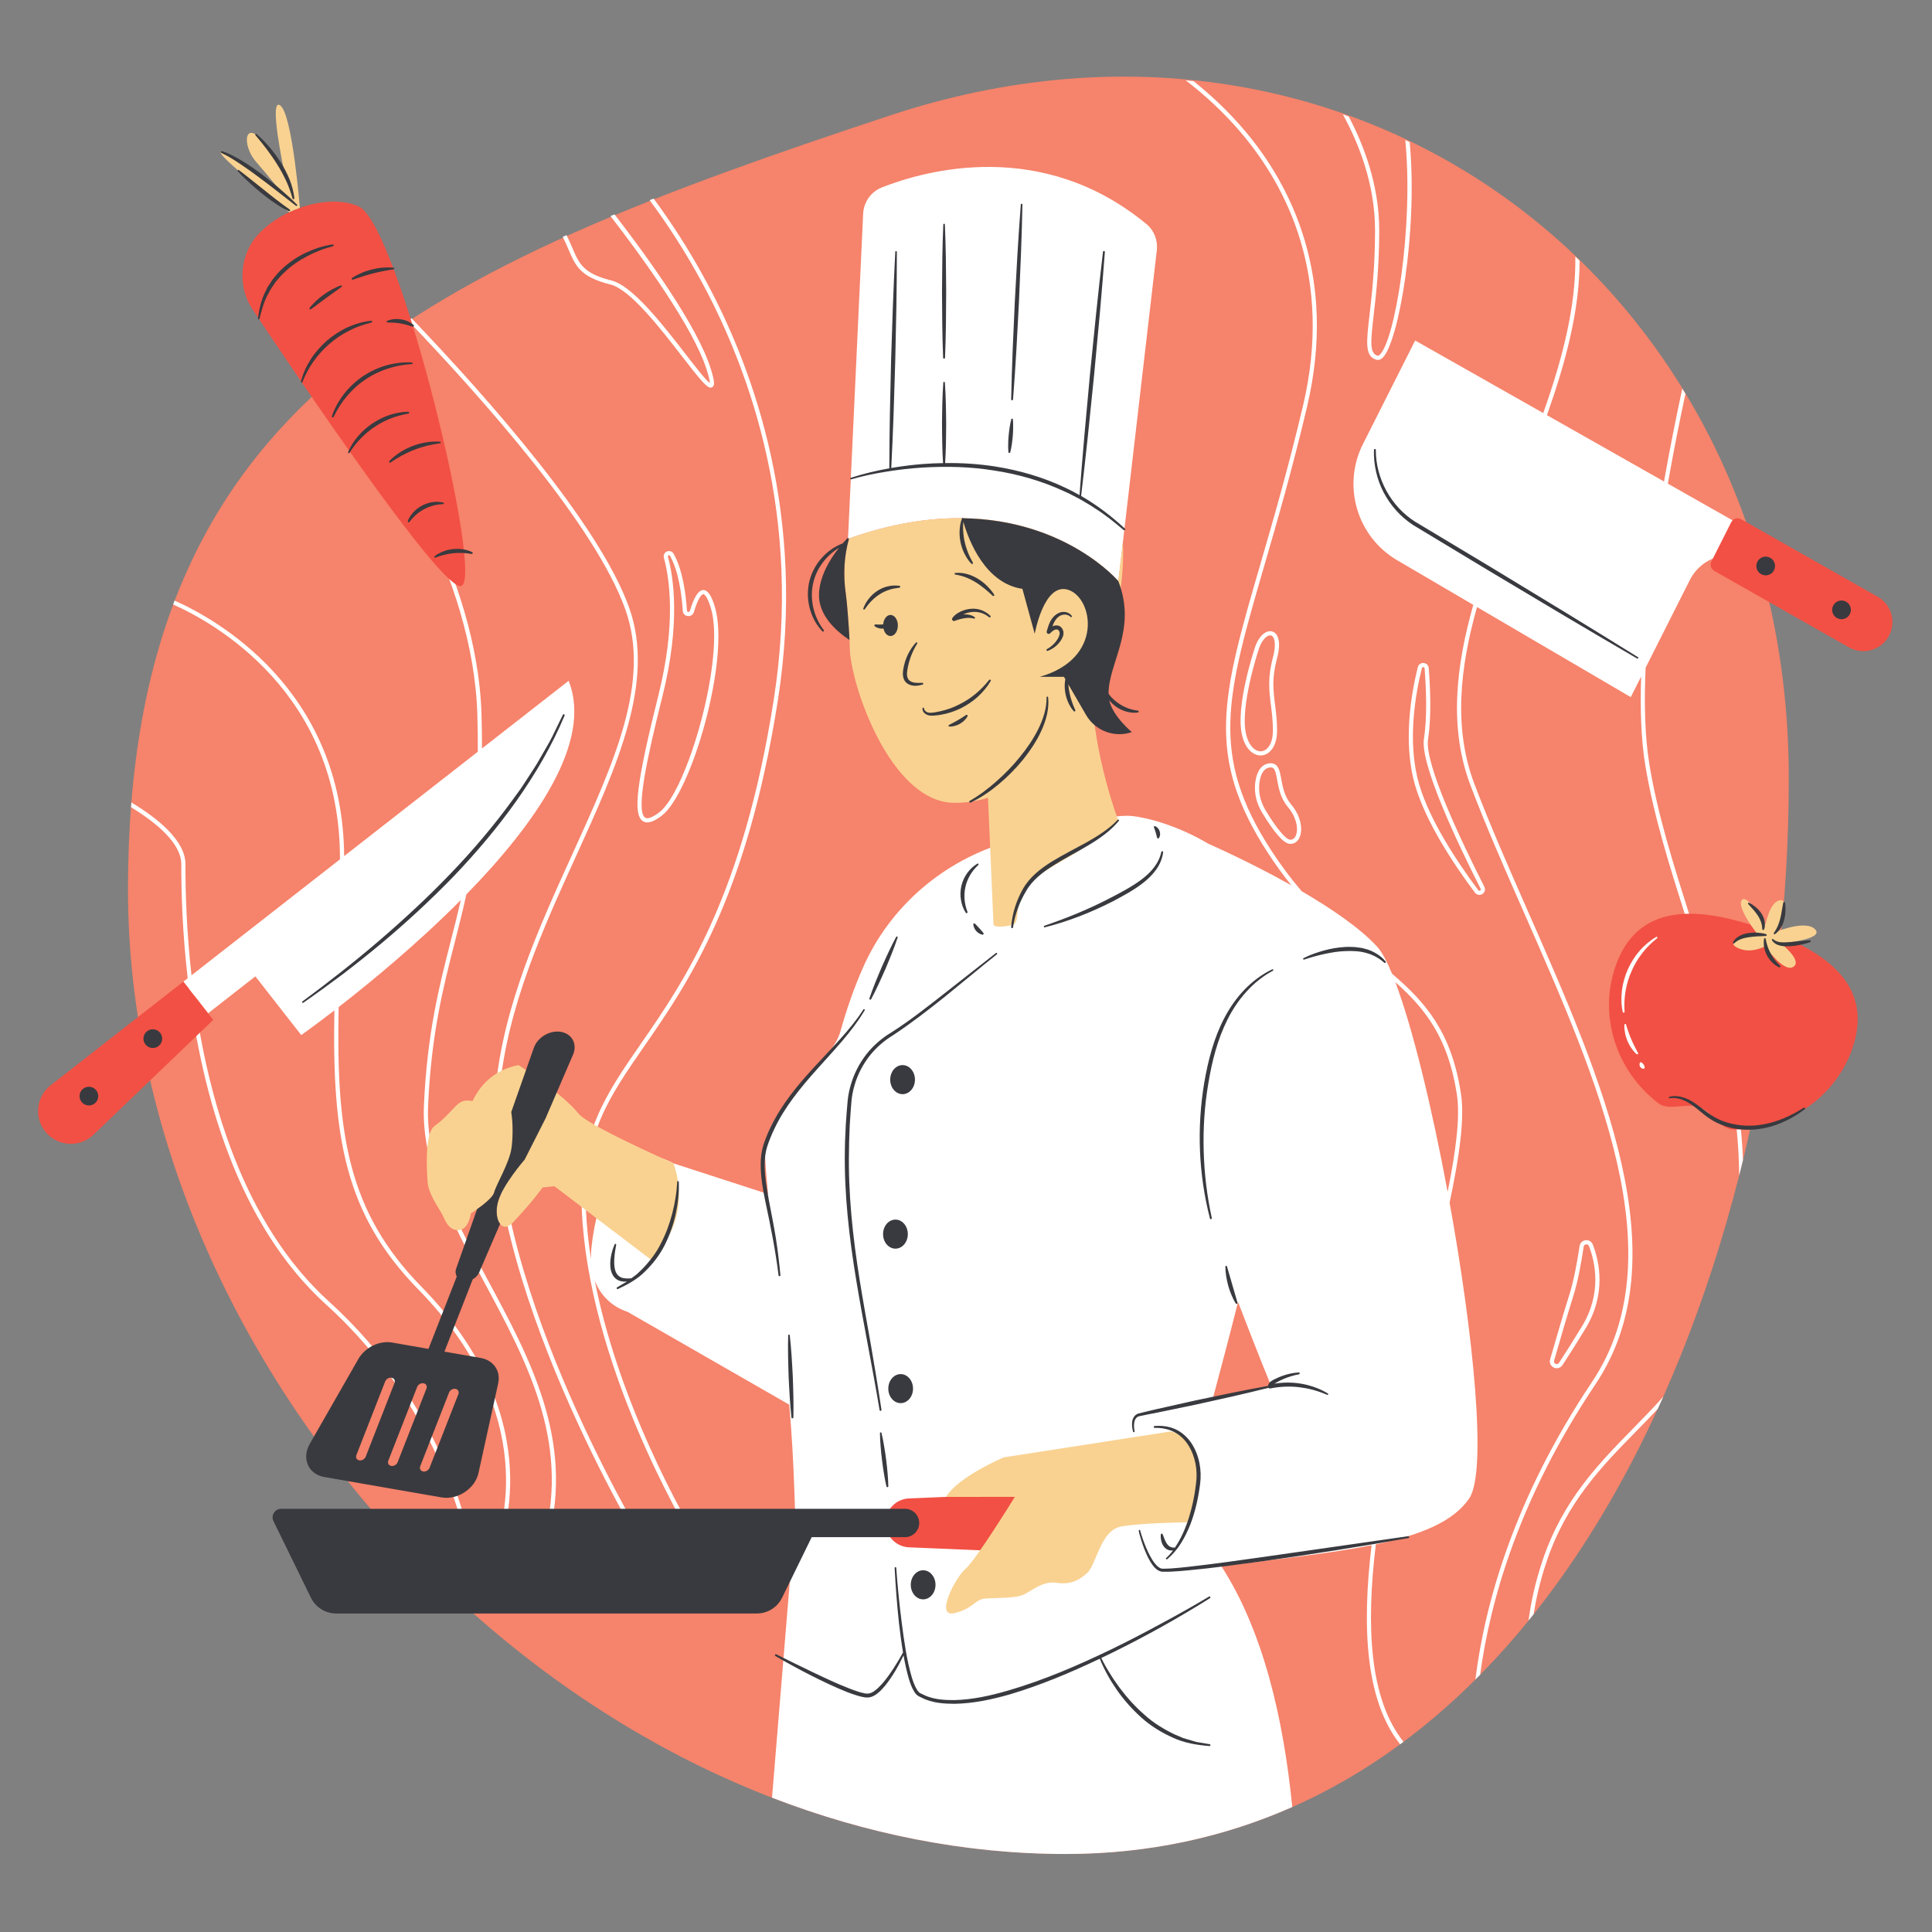 <svg xmlns="http://www.w3.org/2000/svg" xmlns:xlink="http://www.w3.org/1999/xlink" width="500" viewBox="0 0 375 375" height="500" preserveAspectRatio="xMidYMid meet"><rect x="0" y="0" width="375" height="375" fill="#808080" stroke="none"/><defs><clipPath id="597fc23ddd"><path d="M 24.363 14.875 L 347.648 14.875 L 347.648 359.859 L 24.363 359.859 Z M 24.363 14.875 " clip-rule="nonzero"></path></clipPath><clipPath id="a6b69c98aa"><path d="M 25.172 15 L 345 15 L 345 359.859 L 25.172 359.859 Z M 25.172 15 " clip-rule="nonzero"></path></clipPath><clipPath id="6d0689d92a"><path d="M 7.395 39.125 L 367.32 39.125 L 367.32 301.836 L 7.395 301.836 Z M 7.395 39.125 " clip-rule="nonzero"></path></clipPath></defs><g clip-path="url(#597fc23ddd)"><path fill="#f6836b" d="M 347.203 151.043 C 347.203 246.18 301.957 359.859 206.836 359.859 C 111.719 359.859 24.84 267.762 24.84 172.625 C 24.84 77.488 82.492 52.289 172.797 22.395 C 263.637 -7.676 347.203 55.906 347.203 151.043 " fill-opacity="1" fill-rule="nonzero"></path></g><g clip-path="url(#a6b69c98aa)"><path fill="#ffffff" d="M 344.77 105.801 L 342.566 110.156 L 340.289 108.867 C 335.879 106.367 330.277 108.062 327.992 112.59 L 319.414 129.598 C 319.105 136.594 319.27 143.102 320.164 148.48 C 321.777 158.219 324.828 167.848 328.059 178.035 C 332.793 192.973 337.656 208.309 338.312 225.168 C 338.066 226.172 337.824 227.176 337.57 228.18 C 337.414 210.238 332.281 194.039 327.289 178.277 C 324.051 168.062 320.988 158.41 319.363 148.613 C 318.539 143.641 318.332 137.711 318.543 131.324 L 316.531 135.309 L 286.688 117.828 C 283.352 129.691 282.082 141.375 286.199 152.223 C 289.203 160.133 292.777 168.258 296.562 176.859 C 311.109 209.906 326.156 244.078 309.664 268.707 C 294.938 290.711 289.254 310.523 287.297 325.07 C 286.996 325.379 286.68 325.68 286.371 325.984 C 288.215 311.242 293.852 290.883 308.992 268.262 C 325.234 243.996 310.285 210.031 295.824 177.184 C 292.031 168.574 288.453 160.438 285.445 152.508 C 281.223 141.391 282.547 129.477 285.969 117.402 L 271.211 108.758 C 263.379 104.172 260.461 94.285 264.551 86.184 L 274.684 66.09 L 299.543 80.172 C 303.16 69.949 305.91 59.711 305.773 49.797 C 306.055 50.066 306.324 50.336 306.602 50.605 C 306.582 60.418 303.832 70.508 300.262 80.582 L 322.984 93.457 C 324.18 86.703 325.438 80.496 326.531 75.441 C 326.73 75.77 326.945 76.098 327.145 76.43 C 326.078 81.387 324.871 87.383 323.73 93.875 L 327.055 95.762 Z M 319.723 206.207 C 319.789 206.316 319.863 206.434 319.918 206.605 C 319.945 206.684 320 206.832 320.027 207.043 C 320.066 207.348 319.996 207.621 319.828 207.844 C 319.656 208.062 319.414 208.207 319.137 208.246 L 318.98 208.254 C 318.711 208.254 318.453 208.18 318.199 208.02 C 318.008 207.91 317.828 207.734 317.668 207.492 C 317.551 207.281 317.434 207.027 317.422 206.707 C 317.398 206.418 317.461 206.137 317.605 205.879 C 317.789 205.566 318.125 205.371 318.484 205.371 C 318.66 205.371 318.832 205.418 318.984 205.504 L 319.062 205.555 C 319.211 205.652 319.312 205.742 319.406 205.832 C 319.508 205.918 319.59 206.023 319.645 206.098 Z M 314.617 200.613 C 314.5 199.969 314.453 199.387 314.488 198.84 C 314.52 198.336 314.945 197.934 315.453 197.934 C 315.906 197.961 316.242 198.219 316.367 198.594 L 316.535 199.109 C 316.633 199.418 316.727 199.727 316.84 200.027 L 316.879 200.145 C 317.031 200.559 317.184 200.965 317.355 201.363 C 317.531 201.797 317.73 202.203 317.93 202.613 L 317.965 202.691 C 318.098 202.957 318.238 203.223 318.387 203.492 L 318.66 204.012 C 318.781 204.242 318.809 204.512 318.73 204.766 C 318.648 205.02 318.477 205.23 318.238 205.352 C 318.102 205.426 317.941 205.465 317.777 205.465 C 317.543 205.465 317.312 205.379 317.129 205.227 C 316.711 204.855 316.328 204.414 315.953 203.859 C 315.652 203.418 315.375 202.91 315.129 202.312 C 314.875 201.688 314.715 201.141 314.617 200.613 Z M 319.406 185.484 C 318.578 186.562 317.922 187.668 317.449 188.773 C 316.93 189.906 316.559 191.137 316.324 192.457 C 316.105 193.691 316.043 194.984 316.141 196.312 C 316.18 196.855 315.77 197.332 315.223 197.371 L 315.148 197.371 C 314.684 197.371 314.277 197.043 314.18 196.59 C 313.879 195.18 313.824 193.672 314.02 192.109 C 314.195 190.695 314.602 189.25 315.227 187.809 C 315.902 186.352 316.707 185.082 317.633 184.027 C 318.668 182.84 319.82 181.875 321.07 181.16 L 321.258 181.051 L 321.551 181.031 C 321.895 181.031 322.215 181.219 322.387 181.516 C 322.621 181.93 322.52 182.461 322.141 182.754 C 321.102 183.57 320.18 184.488 319.406 185.484 Z M 164.598 104.586 L 167.539 41.469 C 167.645 39.195 169.082 37.199 171.203 36.363 C 179.707 33.031 202.258 26.754 222.535 43.5 C 224.023 44.73 224.758 46.656 224.539 48.57 L 217.074 112.809 C 217.074 112.809 199.613 92.09 164.598 104.586 Z M 244.559 151.324 C 244.855 149.965 245.434 149.184 246.27 149 C 246.414 148.969 246.539 148.953 246.656 148.953 C 246.832 148.953 246.977 148.988 247.09 149.066 C 247.527 149.355 247.699 150.285 247.895 151.367 C 248.184 152.957 248.547 154.941 249.969 156.625 C 251.797 158.793 252.082 161.207 251.426 162.379 C 251.242 162.695 250.91 163.055 250.34 162.973 C 249.477 162.836 247.723 160.707 245.648 157.285 C 244.516 155.414 244.129 153.297 244.559 151.324 Z M 250.215 163.77 C 250.316 163.785 250.418 163.793 250.516 163.793 C 251.176 163.793 251.754 163.434 252.129 162.773 C 252.938 161.332 252.672 158.574 250.586 156.102 C 249.301 154.586 248.965 152.719 248.691 151.223 C 248.449 149.906 248.262 148.871 247.539 148.391 C 247.156 148.141 246.684 148.078 246.094 148.211 C 244.922 148.473 244.141 149.461 243.77 151.148 C 243.293 153.328 243.715 155.656 244.957 157.703 C 247.285 161.543 249.055 163.586 250.215 163.77 Z M 247.082 127.59 C 246.016 131.586 246.34 134.156 246.684 136.875 C 246.875 138.367 247.07 139.91 247.07 141.816 C 247.07 144.414 245.961 145.699 244.855 145.82 C 243.75 145.938 242.395 144.918 241.836 142.375 C 240.688 137.156 244.16 126.527 244.195 126.422 C 244.199 126.414 244.199 126.41 244.199 126.402 C 244.809 124.223 245.895 123.32 246.547 123.32 C 246.602 123.32 246.656 123.328 246.707 123.344 C 247.406 123.535 247.766 125.055 247.082 127.59 Z M 246.918 122.562 C 245.773 122.246 244.203 123.387 243.426 126.176 C 243.242 126.734 239.855 137.145 241.047 142.547 C 241.676 145.406 243.285 146.637 244.691 146.637 C 244.773 146.637 244.859 146.629 244.945 146.621 C 246.406 146.465 247.879 144.914 247.879 141.816 C 247.879 139.855 247.68 138.293 247.488 136.777 C 247.141 134.02 246.836 131.637 247.867 127.797 C 248.781 124.379 247.98 122.852 246.918 122.562 Z M 287.391 172.504 C 287.492 172.699 287.359 172.809 287.293 172.852 C 287.23 172.891 287.07 172.961 286.934 172.785 C 282.832 167.297 277.516 159.273 275.449 152.211 C 273.062 144.043 274.758 134.602 275.984 129.695 C 276.031 129.496 276.199 129.492 276.262 129.496 C 276.316 129.496 276.496 129.527 276.512 129.742 C 276.82 133.629 277.047 139.148 276.387 143.367 C 275.613 148.316 282.949 163.746 287.391 172.504 Z M 277.316 129.68 C 277.277 129.141 276.871 128.734 276.328 128.688 C 275.797 128.652 275.328 128.977 275.195 129.5 C 273.953 134.484 272.234 144.086 274.676 152.438 C 276.773 159.617 282.148 167.727 286.289 173.27 C 286.52 173.574 286.832 173.703 287.137 173.703 C 287.344 173.703 287.551 173.645 287.719 173.535 C 288.207 173.234 288.371 172.645 288.117 172.137 C 283.715 163.465 276.445 148.219 277.184 143.492 C 277.859 139.195 277.629 133.609 277.316 129.68 Z M 266.898 44.707 C 266.898 35.609 263.613 27.59 260.648 22.203 C 261.031 22.336 261.406 22.48 261.785 22.617 C 264.676 28.078 267.707 35.898 267.707 44.707 C 267.707 51.887 267.082 57.258 266.629 61.18 C 266.012 66.465 265.828 68.633 267.406 69.047 C 267.535 69.082 267.695 68.965 267.809 68.863 C 270.766 66.09 274.422 44.09 272.762 27.172 C 273.047 27.309 273.332 27.445 273.621 27.582 C 275.242 44.863 271.457 66.543 268.363 69.449 C 268.02 69.773 267.703 69.867 267.457 69.867 C 267.359 69.867 267.277 69.852 267.199 69.832 C 264.883 69.215 265.199 66.496 265.828 61.086 C 266.277 57.184 266.898 51.84 266.898 44.707 Z M 110.344 48.414 C 110.027 47.668 109.672 46.855 109.23 45.973 C 109.473 45.863 109.719 45.754 109.965 45.641 C 110.41 46.527 110.766 47.352 111.086 48.098 C 112.41 51.203 113.207 53.074 118.691 54.445 C 122.809 55.473 128.754 63.152 133.094 68.762 C 134.938 71.145 137.008 73.82 137.785 74.34 C 137.777 74.051 137.676 73.363 137.172 71.773 C 134.574 63.543 124.625 49.879 118.496 41.938 C 118.758 41.832 119.023 41.723 119.285 41.613 C 125.453 49.594 135.293 63.137 137.945 71.527 C 138.805 74.258 138.707 74.914 138.223 75.164 C 138.133 75.211 138.039 75.242 137.938 75.242 C 137.168 75.242 135.969 73.797 132.453 69.258 C 128.188 63.742 122.34 56.191 118.496 55.227 C 112.625 53.758 111.715 51.633 110.344 48.414 Z M 301.652 264.09 C 302.816 260.055 304.395 254.637 305.316 251.766 C 306.281 248.773 306.98 244.789 307.391 241.977 C 307.438 241.68 307.66 241.551 307.855 241.527 C 308.051 241.504 308.297 241.582 308.406 241.855 C 309.598 244.898 311 250.965 307.047 257.469 C 305.359 260.234 303.863 262.613 302.602 264.527 C 302.414 264.805 302.137 264.809 301.938 264.719 C 301.738 264.625 301.559 264.41 301.652 264.09 Z M 302.172 265.578 C 302.605 265.578 303.016 265.363 303.277 264.973 C 304.543 263.047 306.043 260.664 307.738 257.887 C 311.871 251.09 310.402 244.742 309.16 241.562 C 308.938 240.992 308.379 240.652 307.766 240.723 C 307.156 240.793 306.684 241.25 306.594 241.859 C 306.184 244.641 305.496 248.574 304.547 251.516 C 303.621 254.398 302.039 259.824 300.875 263.863 C 300.688 264.516 300.988 265.168 301.598 265.449 C 301.789 265.539 301.98 265.578 302.172 265.578 Z M 316.98 277.273 C 318.945 275.266 320.93 273.238 322.848 271.086 C 322.484 271.887 322.121 272.684 321.754 273.484 C 320.363 274.969 318.957 276.406 317.559 277.836 C 310.906 284.625 304.031 291.641 300.18 303.145 C 298.969 306.75 298.176 310.129 297.691 313.297 C 297.355 313.715 297.02 314.129 296.688 314.543 C 297.152 310.945 298.016 307.059 299.41 302.891 C 303.324 291.211 310.266 284.125 316.98 277.273 Z M 81.219 250.309 C 105.285 274.898 97.082 297.59 96.047 300.129 L 91.504 300.129 C 90.926 296.957 85.844 272.531 63.867 252.637 C 47.141 237.5 40.332 213.129 37.648 193.172 L 40.387 196.68 L 49.57 189.512 L 58.473 200.91 C 58.473 200.91 60.98 199.141 64.906 196.113 C 64.449 220.633 66.902 235.68 81.219 250.309 Z M 83.094 214.59 C 83.707 200.707 86.039 191.594 88.297 182.777 C 89.055 179.809 89.82 176.805 90.523 173.602 C 103.797 160.023 115.125 144.016 110.371 132.145 L 93.551 145.277 C 93.562 143.164 93.531 140.949 93.461 138.617 C 92.617 111.516 75.293 85.211 65.484 72.418 C 65.277 72.59 65.07 72.762 64.863 72.938 C 74.613 85.656 91.82 111.77 92.652 138.641 C 92.734 141.199 92.758 143.613 92.742 145.91 L 66.801 166.168 C 66.547 133.586 41.633 120.004 33.883 116.574 C 33.789 116.824 33.699 117.078 33.605 117.332 C 41.297 120.746 66.055 134.285 65.988 166.797 L 37.172 189.301 C 36.203 180.648 35.98 173.055 35.996 167.762 C 36.008 163.195 30.703 158.887 25.5 155.754 C 25.473 156.059 25.453 156.371 25.434 156.68 C 30.348 159.68 35.199 163.68 35.188 167.758 C 35.172 173.176 35.406 180.988 36.43 189.883 L 35.59 190.535 L 36.676 191.922 C 39.25 212.262 46.043 237.594 63.324 253.238 C 86.531 274.242 90.727 300.332 90.766 300.594 C 90.797 300.793 90.965 300.938 91.164 300.938 L 96.312 300.938 C 96.473 300.938 96.617 300.848 96.684 300.703 C 96.793 300.461 107.621 276.129 81.797 249.746 C 67.57 235.211 65.223 220.16 65.73 195.477 C 71.859 190.715 80.969 183.23 89.449 174.695 C 88.828 177.422 88.168 180.008 87.512 182.578 C 85.246 191.434 82.906 200.586 82.285 214.555 C 81.77 226.168 87.688 237.164 93.953 248.805 C 102.105 263.945 110.531 279.602 105.684 298.258 L 106.469 298.461 C 111.391 279.5 102.887 263.699 94.668 248.426 C 88.453 236.879 82.586 225.98 83.094 214.59 Z M 129.641 108.043 C 129.598 107.887 129.703 107.816 129.766 107.789 C 129.797 107.781 129.828 107.77 129.867 107.77 C 129.926 107.77 129.992 107.793 130.043 107.879 C 131.707 110.812 132.312 115.309 132.527 118.566 C 132.562 119.105 132.961 119.523 133.5 119.582 C 134.043 119.645 134.531 119.32 134.684 118.801 C 135.668 115.504 136.379 115.336 136.512 115.336 C 136.625 115.336 137.23 115.473 138.008 118.125 C 140.805 127.617 133.453 153.559 127.941 157.691 C 126.637 158.672 125.691 159.02 125.215 158.703 C 123.309 157.438 125.703 146.641 128.578 135.16 C 132.105 121.059 130.758 112.117 129.641 108.043 Z M 124.77 159.379 C 125.035 159.555 125.328 159.629 125.633 159.629 C 126.57 159.629 127.633 158.934 128.43 158.336 C 134.23 153.984 141.715 127.859 138.785 117.895 C 138.109 115.598 137.387 114.527 136.512 114.527 C 135.59 114.535 134.734 115.809 133.91 118.57 C 133.844 118.789 133.648 118.785 133.59 118.781 C 133.516 118.77 133.352 118.73 133.336 118.512 C 133.117 115.172 132.488 110.547 130.742 107.48 C 130.48 107.02 129.953 106.84 129.457 107.043 C 128.969 107.246 128.723 107.746 128.859 108.258 C 129.957 112.258 131.277 121.043 127.793 134.965 C 123.555 151.902 122.789 158.062 124.77 159.379 Z M 270.836 190.633 C 276.68 195.82 281.098 201.457 282.781 212.438 C 283.441 216.777 282.602 223.352 280.984 231.336 C 277.961 215.078 274.207 199.543 270.836 190.633 Z M 235.363 271.613 C 236.957 265.711 238.645 259.297 240.305 252.711 C 243.918 262.176 246.809 269.223 246.809 269.223 Z M 281.367 233.441 C 283.262 224.5 284.312 217.109 283.578 212.316 C 281.738 200.32 276.742 194.586 270.188 188.992 C 269.176 186.543 268.203 184.734 267.309 183.758 C 263.949 180.086 258.309 176.281 252.648 172.98 C 250.703 170.703 248.754 168.145 246.824 165.184 C 234.695 146.586 238.059 135.02 245.434 109.672 C 247.945 101.031 250.793 91.238 253.688 79 C 259.684 53.652 250.484 35.906 241.711 25.48 C 238.371 21.516 234.84 18.281 231.656 15.75 C 231.152 15.699 230.652 15.641 230.145 15.594 C 233.547 18.203 237.449 21.664 241.109 26.023 C 249.754 36.305 258.816 53.809 252.902 78.816 C 250.008 91.035 247.164 100.816 244.656 109.445 C 237.215 135.035 233.816 146.719 246.148 165.625 C 247.641 167.914 249.148 169.969 250.652 171.84 C 242.332 167.164 234.543 163.77 234.535 163.766 C 228.629 160.254 222.719 158.684 219.656 158.379 C 215.523 157.969 204.469 160.832 195.688 163.383 C 183.156 167.023 172.734 175.914 167.48 187.867 C 165.863 191.539 164.387 195.66 163.113 200.223 C 161.305 206.707 148.434 214.859 148.465 223.406 C 148.473 224.895 148.711 227.867 149.086 231.766 L 130.719 225.805 C 120.457 220.223 115.852 231.914 114.793 242.234 C 114.715 242.992 114.691 243.699 114.703 244.371 C 114.199 241.113 113.859 237.832 113.719 234.57 C 113.125 220.289 118.148 213.035 125.105 202.992 C 133.488 190.883 144.973 174.301 150.988 135.902 C 156.559 100.348 146.469 72.031 137.027 54.543 C 133.648 48.277 130.109 42.926 126.875 38.551 C 126.617 38.652 126.355 38.75 126.094 38.852 C 129.348 43.238 132.922 48.633 136.332 54.957 C 145.707 72.332 155.723 100.461 150.191 135.773 C 144.203 173.992 132.777 190.488 124.438 202.531 C 117.664 212.32 112.309 220.051 112.914 234.602 C 114.152 264.328 132.293 295.383 135.168 300.129 L 125.52 300.129 C 123.398 296.602 93.641 246.352 96.973 211.516 C 98.52 195.383 105.285 180.512 111.828 166.133 C 119.738 148.75 127.207 132.328 122.152 118.047 C 116.383 101.754 94.652 77.215 79.875 61.77 C 79.648 61.918 79.422 62.07 79.195 62.223 C 93.926 77.605 115.652 102.113 121.387 118.32 C 126.336 132.293 119.273 147.82 111.094 165.797 C 104.523 180.238 97.73 195.172 96.172 211.441 C 92.703 247.645 124.625 300.219 124.949 300.746 C 125.023 300.867 125.152 300.938 125.293 300.938 L 135.891 300.938 C 136.035 300.938 136.172 300.855 136.246 300.73 C 136.312 300.602 136.312 300.441 136.23 300.316 C 136.051 300.031 120.715 275.527 115.426 248.492 C 117.234 253.445 121.77 254.605 121.77 254.605 L 153.195 272.645 C 153.453 275.711 153.664 278.59 153.809 281.145 C 154.098 286.328 154.258 290.867 154.34 294.344 L 149.848 348.926 C 168.039 355.949 187.262 359.859 206.836 359.859 C 222.922 359.859 237.574 356.598 250.828 350.738 C 249.113 333.395 245.113 316.434 237.074 304.016 C 248.125 302.574 258.113 301.547 266.223 299.926 C 264.309 315.926 265.047 330.094 271.762 338.562 C 271.98 338.402 272.199 338.242 272.418 338.082 C 265.801 329.762 265.117 315.688 267.051 299.754 C 275.664 297.953 282.055 295.414 285.168 290.852 C 288.699 285.684 285.996 258.988 281.367 233.441 " fill-opacity="1" fill-rule="nonzero"></path></g><g clip-path="url(#6d0689d92a)"><path fill="#f25044" d="M 364.461 115.832 L 337.941 100.773 C 337.254 100.383 336.387 100.648 336.031 101.352 L 332.18 108.988 C 331.852 109.641 332.094 110.438 332.727 110.801 L 358.883 125.656 C 361.691 127.246 365.258 126.168 366.715 123.285 C 368.066 120.598 367.078 117.32 364.461 115.832 Z M 9.84 210.648 C 7.07 212.809 6.578 216.805 8.742 219.574 C 11.059 222.547 15.438 222.859 18.156 220.25 L 41.387 197.961 L 35.59 190.535 Z M 69.656 40.086 C 64.523 37.73 55.695 39.863 50.422 45.168 C 46.516 49.098 45.977 55.469 48.977 59.984 C 58.043 73.613 85.555 114.441 89.477 113.754 C 94.18 112.926 77.418 43.641 69.656 40.086 Z M 321.684 181.918 C 321.645 181.844 321.547 181.82 321.473 181.859 C 320.258 182.562 319.172 183.492 318.242 184.555 C 317.312 185.625 316.562 186.844 315.969 188.129 C 315.406 189.43 314.996 190.801 314.82 192.211 C 314.648 193.613 314.676 195.047 314.969 196.418 C 314.988 196.508 315.07 196.57 315.16 196.562 C 315.262 196.559 315.34 196.469 315.332 196.367 C 315.234 195.008 315.293 193.645 315.527 192.312 C 315.762 190.984 316.145 189.684 316.707 188.457 C 317.234 187.215 317.941 186.059 318.77 184.988 C 319.598 183.922 320.566 182.961 321.645 182.117 C 321.703 182.07 321.723 181.984 321.684 181.918 Z M 319.23 207.18 L 319.227 207.148 C 319.211 207.016 319.176 206.93 319.145 206.844 C 319.117 206.758 319.074 206.691 319.031 206.621 C 318.98 206.559 318.938 206.492 318.863 206.434 C 318.797 206.367 318.727 206.301 318.609 206.223 L 318.59 206.211 C 318.59 206.211 318.586 206.207 318.582 206.203 C 318.484 206.152 318.363 206.188 318.305 206.281 C 318.23 206.414 318.223 206.547 318.23 206.68 C 318.234 206.816 318.289 206.938 318.348 207.051 C 318.418 207.16 318.504 207.266 318.621 207.332 C 318.734 207.402 318.859 207.453 319.012 207.445 C 319.016 207.445 319.023 207.445 319.027 207.441 C 319.16 207.426 319.246 207.309 319.23 207.18 Z M 317.941 204.387 C 317.707 203.93 317.461 203.492 317.238 203.043 C 317.02 202.594 316.805 202.148 316.613 201.688 C 316.414 201.234 316.246 200.766 316.074 200.297 C 315.906 199.828 315.766 199.344 315.605 198.855 C 315.582 198.793 315.527 198.75 315.461 198.742 C 315.375 198.738 315.301 198.805 315.297 198.891 C 315.262 199.422 315.316 199.953 315.414 200.473 C 315.508 200.996 315.672 201.508 315.867 202 C 316.078 202.492 316.32 202.969 316.625 203.402 C 316.922 203.844 317.254 204.258 317.656 204.609 C 317.711 204.66 317.793 204.672 317.863 204.637 C 317.957 204.586 317.992 204.477 317.941 204.387 Z M 359.539 203.52 C 356.137 213.32 346.586 219.457 336.387 219.223 C 333.875 219.168 332.348 215.762 329.844 214.895 C 327.277 214.004 323.93 215.699 321.891 214.145 C 313.828 207.992 310.184 197.32 313.562 187.574 C 317.797 175.359 329.184 175.773 341.879 180.176 C 354.574 184.582 363.77 191.305 359.539 203.52 Z M 209.984 295.59 C 209.984 298.938 207.195 301.613 203.852 301.477 L 176.438 300.336 C 173.895 300.227 171.887 298.137 171.887 295.59 C 171.887 293.043 173.895 290.949 176.438 290.844 L 203.852 289.703 C 207.195 289.566 209.984 292.242 209.984 295.59 " fill-opacity="1" fill-rule="nonzero"></path></g><path fill="#f9d291" d="M 352.355 180.422 C 350.59 178.473 344.926 180.793 344.926 180.793 C 344.926 180.793 347.621 174.57 345.578 174.73 C 343.535 174.883 342.699 179.398 342.699 179.398 C 342.699 179.398 339.078 173.27 338.059 174.73 C 337.035 176.184 341.215 181.441 341.215 181.441 C 341.215 181.441 334.438 182.371 337.035 183.859 C 339.637 185.344 342.605 183.672 342.605 183.672 C 342.605 183.672 346.227 188.871 348.082 187.664 C 349.941 186.449 345.672 183.117 345.672 183.117 C 345.672 183.117 354.121 182.371 352.355 180.422 Z M 54.402 20.469 C 52.039 18.734 55.211 33.535 55.211 33.535 C 55.211 33.535 52.117 27.664 49.688 26.129 C 47.254 24.598 47.402 28.754 49.68 31.379 C 51.961 34 54.508 37.172 54.508 37.172 C 54.508 37.172 45.203 29.816 43.031 29.512 C 40.852 29.211 56.113 41.199 56.113 41.199 C 56.113 41.199 56.113 41.203 56.117 41.203 C 56.797 40.875 57.496 40.594 58.199 40.348 C 58.199 40.348 56.762 22.207 54.402 20.469 Z M 112.277 216.129 C 109.336 212.398 100.66 206.734 100.66 206.734 C 96.148 207.586 93.352 210.336 91.727 213.691 C 90.949 213.699 89.938 213.168 88.418 214.734 C 86.113 217.113 86.207 217.145 84.285 218.609 C 82.371 220.07 82.84 227.598 83.02 229.605 C 83.199 231.609 84.891 234.109 85.613 235.316 C 86.332 236.527 86.848 238.781 88.941 238.77 C 91.031 238.754 91.387 235.527 91.387 235.527 C 91.387 235.527 95.59 232.863 95.918 231.441 C 95.938 231.352 95.969 231.25 96.004 231.141 C 96.512 231.129 97.043 231.109 97.586 231.082 C 97.188 231.828 96.859 232.562 96.672 233.238 C 95.746 236.547 97.336 239.586 99.496 237.34 C 100.809 235.973 103.477 233.051 105.316 230.488 C 106.703 230.352 107.617 230.246 107.617 230.246 L 126.824 244.867 C 127.574 243.551 128.379 242.211 129.211 240.914 C 133.922 233.559 130.727 225.824 130.719 225.805 C 122.258 222 113.621 217.832 112.277 216.129 Z M 227.242 277.844 L 194.832 282.871 C 194.832 282.871 186.016 286.578 183.633 290.547 L 196.98 290.543 C 196.98 290.543 189.5 302.688 187.426 304.488 C 185.348 306.289 181.434 313.98 185.219 313.109 C 189.012 312.238 189.145 310.391 191.391 310.258 C 193.641 310.125 197.211 310.258 198.801 309.465 C 200.387 308.668 202.504 306.832 205.02 307.219 C 207.531 307.609 209.352 306.898 211.098 305.23 C 212.84 303.559 213.613 297.039 217.582 296.305 C 221.551 295.57 230.426 295.48 230.426 295.48 C 230.426 295.48 237.293 280.223 227.242 277.844 Z M 185.082 155.824 C 172.797 155.609 164.984 132.738 164.93 125.539 C 164.918 123.637 164.457 117.227 164.176 115.312 C 163.609 111.48 163.859 107.84 164.793 104.52 C 199.676 92.164 217.074 112.809 217.074 112.809 L 217.957 105.242 C 218.352 113.707 216.172 124.41 211.863 133.793 C 212.328 146.984 217.051 159.227 217.051 159.227 C 210.297 165.848 203.23 167.906 199.844 171.453 C 196.445 175.012 198.305 179.117 196.496 179.531 C 193.207 180.293 192.836 179.523 192.836 179.523 L 191.77 154.832 C 189.648 155.512 187.414 155.867 185.082 155.824 " fill-opacity="1" fill-rule="nonzero"></path><path fill="#393a3f" d="M 358.254 116.75 C 357.359 116.297 356.262 116.656 355.812 117.555 C 355.359 118.453 355.719 119.543 356.617 119.996 C 357.516 120.449 358.605 120.086 359.059 119.191 C 359.512 118.293 359.152 117.203 358.254 116.75 Z M 341.898 111.484 C 342.797 111.938 343.891 111.578 344.344 110.68 C 344.793 109.781 344.434 108.688 343.539 108.238 C 342.641 107.785 341.547 108.145 341.098 109.043 C 340.641 109.938 341.004 111.031 341.898 111.484 Z M 303.562 118.703 L 289.145 109.945 L 274.68 101.266 C 270.023 98.328 267.027 92.902 267.047 87.32 C 267.047 87.223 266.965 87.141 266.863 87.137 C 266.766 87.137 266.68 87.219 266.68 87.32 C 266.598 90.16 267.234 93.035 268.562 95.574 C 269.895 98.113 271.859 100.324 274.273 101.898 L 288.723 110.617 L 303.215 119.266 C 308.051 122.145 312.906 124.984 317.762 127.816 C 317.836 127.863 317.926 127.836 317.973 127.766 C 318.02 127.695 317.996 127.602 317.926 127.555 C 313.148 124.586 308.363 121.629 303.562 118.703 Z M 17.605 210.969 C 16.621 210.777 15.664 211.418 15.473 212.402 C 15.277 213.391 15.918 214.344 16.906 214.539 C 17.891 214.734 18.848 214.094 19.039 213.105 C 19.234 212.121 18.59 211.164 17.605 210.969 Z M 30.012 199.816 C 29.027 199.625 28.07 200.266 27.879 201.25 C 27.684 202.234 28.328 203.191 29.312 203.387 C 30.297 203.582 31.254 202.941 31.445 201.953 C 31.641 200.965 30.996 200.008 30.012 199.816 Z M 73.602 182.578 C 68.797 186.703 63.805 190.617 58.703 194.379 C 58.637 194.426 58.617 194.52 58.668 194.59 C 58.715 194.66 58.812 194.676 58.883 194.629 C 61.484 192.816 64.051 190.945 66.598 189.043 C 69.117 187.109 71.605 185.137 74.043 183.098 C 78.918 179.023 83.59 174.699 88.02 170.133 C 92.414 165.535 96.543 160.668 100.219 155.477 C 103.895 150.285 107.125 144.754 109.59 138.887 C 109.629 138.797 109.59 138.691 109.5 138.648 C 109.41 138.605 109.301 138.641 109.258 138.734 L 109.254 138.738 L 107.176 143.004 C 106.469 144.422 105.617 145.762 104.852 147.141 C 104.105 148.539 103.18 149.824 102.34 151.16 C 101.902 151.816 101.484 152.492 101.035 153.141 L 99.641 155.059 C 95.93 160.18 91.832 165.016 87.441 169.578 C 83.062 174.145 78.406 178.453 73.602 182.578 Z M 53.309 39.398 C 54.188 39.984 55.082 40.551 56.055 40.984 C 56.133 41.02 56.23 40.992 56.281 40.922 C 56.34 40.836 56.316 40.723 56.23 40.664 C 55.379 40.078 54.551 39.457 53.73 38.82 C 52.906 38.188 52.086 37.547 51.281 36.887 L 48.84 34.941 C 48.023 34.289 47.207 33.641 46.371 33.012 C 46.312 32.969 46.227 32.969 46.172 33.016 C 46.109 33.078 46.105 33.176 46.16 33.238 C 46.867 34.02 47.625 34.746 48.398 35.457 C 49.164 36.172 49.973 36.84 50.777 37.516 C 51.605 38.164 52.434 38.812 53.309 39.398 Z M 49.582 26.242 C 50.359 27.152 51.117 28.094 51.836 29.055 C 52.547 30.02 53.246 30.992 53.863 32.016 C 54.508 33.023 55.059 34.082 55.566 35.16 C 56.066 36.242 56.453 37.363 56.777 38.52 L 56.781 38.523 C 56.809 38.609 56.891 38.668 56.98 38.656 C 57.082 38.645 57.152 38.551 57.141 38.453 C 56.996 37.23 56.676 36.027 56.227 34.879 C 55.758 33.734 55.188 32.637 54.547 31.59 C 53.875 30.562 53.164 29.559 52.371 28.629 C 51.574 27.695 50.734 26.809 49.793 26.016 C 49.734 25.969 49.648 25.969 49.594 26.016 C 49.531 26.074 49.52 26.172 49.578 26.238 Z M 50.383 34.508 C 51.578 35.379 52.75 36.297 53.926 37.207 L 57.449 39.949 C 57.512 39.996 57.598 39.992 57.652 39.938 C 57.715 39.875 57.715 39.777 57.652 39.719 C 56.598 38.652 55.488 37.656 54.355 36.676 C 53.227 35.699 52.051 34.777 50.867 33.859 C 49.664 32.973 48.438 32.105 47.156 31.32 C 45.871 30.547 44.547 29.797 43.094 29.344 C 43.004 29.316 42.906 29.359 42.867 29.441 C 42.828 29.539 42.871 29.645 42.965 29.684 C 44.297 30.297 45.543 31.098 46.766 31.922 C 47.992 32.75 49.203 33.602 50.383 34.508 Z M 84.359 107.965 C 84.309 108.008 84.285 108.078 84.312 108.145 C 84.34 108.227 84.43 108.266 84.512 108.234 C 85.086 108.02 85.652 107.824 86.23 107.684 C 86.812 107.547 87.391 107.434 87.984 107.383 C 88.57 107.32 89.16 107.309 89.754 107.328 C 90.348 107.352 90.941 107.43 91.543 107.52 C 91.621 107.535 91.703 107.496 91.738 107.418 C 91.789 107.328 91.746 107.219 91.656 107.172 C 91.082 106.887 90.457 106.715 89.824 106.617 C 89.188 106.512 88.539 106.512 87.898 106.578 C 87.258 106.652 86.621 106.793 86.027 107.035 C 85.426 107.266 84.855 107.566 84.359 107.965 Z M 83.969 97.461 C 83.273 97.555 82.594 97.785 81.965 98.109 C 81.344 98.438 80.762 98.855 80.281 99.371 C 79.801 99.887 79.398 100.477 79.156 101.129 C 79.129 101.207 79.152 101.293 79.219 101.344 C 79.301 101.406 79.418 101.387 79.477 101.305 C 79.871 100.777 80.297 100.301 80.777 99.891 C 81.262 99.477 81.777 99.113 82.34 98.82 C 82.898 98.523 83.492 98.297 84.102 98.129 C 84.719 97.965 85.359 97.879 86.016 97.855 C 86.082 97.852 86.141 97.809 86.16 97.738 C 86.184 97.656 86.133 97.57 86.051 97.551 C 85.379 97.375 84.664 97.363 83.969 97.461 Z M 77.668 87.785 C 76.906 88.277 76.191 88.836 75.574 89.492 C 75.512 89.551 75.504 89.648 75.555 89.723 C 75.609 89.805 75.723 89.824 75.809 89.77 C 76.535 89.277 77.27 88.812 78.031 88.402 C 78.797 87.996 79.574 87.625 80.379 87.32 C 81.184 87 82.008 86.746 82.848 86.527 C 83.688 86.316 84.543 86.164 85.418 86.039 C 85.484 86.031 85.543 85.969 85.547 85.898 C 85.555 85.812 85.492 85.738 85.406 85.73 C 84.512 85.66 83.605 85.719 82.711 85.863 C 81.816 86 80.941 86.246 80.09 86.562 C 79.246 86.891 78.426 87.293 77.668 87.785 Z M 75.609 80.547 C 74.438 80.934 73.324 81.504 72.285 82.18 C 71.27 82.887 70.32 83.695 69.516 84.637 C 68.715 85.578 68.035 86.625 67.559 87.754 C 67.531 87.824 67.555 87.906 67.621 87.945 C 67.691 87.992 67.789 87.969 67.836 87.895 C 68.473 86.887 69.199 85.941 70.023 85.098 C 70.848 84.254 71.742 83.484 72.734 82.852 C 73.703 82.184 74.758 81.652 75.852 81.219 C 76.953 80.785 78.098 80.48 79.277 80.281 C 79.359 80.266 79.43 80.188 79.426 80.098 C 79.426 79.996 79.344 79.918 79.246 79.918 C 78.012 79.93 76.789 80.16 75.609 80.547 Z M 80.102 70.516 C 80.105 70.434 80.039 70.359 79.953 70.355 C 78.301 70.258 76.625 70.465 75.016 70.914 C 73.406 71.363 71.875 72.086 70.469 73.004 C 69.09 73.953 67.836 75.098 66.809 76.418 C 65.781 77.734 64.953 79.211 64.414 80.777 C 64.387 80.867 64.426 80.965 64.512 81.004 C 64.602 81.047 64.711 81.008 64.754 80.918 C 65.453 79.457 66.324 78.09 67.363 76.867 C 68.398 75.648 69.586 74.551 70.922 73.676 C 72.234 72.762 73.695 72.074 75.215 71.566 C 76.738 71.059 78.336 70.762 79.953 70.664 C 80.035 70.66 80.098 70.598 80.102 70.516 Z M 75.129 62.289 C 75.078 62.312 75.039 62.367 75.039 62.43 C 75.039 62.516 75.109 62.59 75.195 62.59 C 75.629 62.598 76.051 62.602 76.461 62.629 C 76.875 62.668 77.285 62.703 77.688 62.777 C 78.094 62.84 78.492 62.938 78.895 63.039 C 79.293 63.145 79.688 63.277 80.102 63.406 C 80.168 63.43 80.25 63.41 80.297 63.355 C 80.367 63.281 80.363 63.16 80.285 63.09 C 79.949 62.781 79.551 62.551 79.133 62.363 C 78.719 62.176 78.27 62.055 77.816 61.98 C 77.367 61.914 76.902 61.895 76.445 61.945 C 75.996 61.996 75.547 62.098 75.129 62.289 Z M 60.32 69.727 C 59.461 71.07 58.793 72.531 58.406 74.07 C 58.387 74.141 58.426 74.223 58.5 74.25 C 58.578 74.281 58.668 74.242 58.699 74.16 C 59.266 72.723 59.996 71.355 60.887 70.109 C 61.781 68.867 62.801 67.715 63.973 66.73 C 65.121 65.719 66.406 64.875 67.77 64.18 C 69.133 63.484 70.586 62.969 72.094 62.617 C 72.184 62.598 72.246 62.512 72.234 62.422 C 72.227 62.32 72.133 62.246 72.035 62.258 C 70.457 62.422 68.91 62.879 67.457 63.535 C 66.008 64.199 64.66 65.09 63.445 66.121 C 62.254 67.184 61.18 68.383 60.32 69.727 Z M 62.848 57.18 C 62.34 57.547 61.844 57.941 61.383 58.375 C 60.926 58.809 60.488 59.262 60.102 59.762 C 60.055 59.824 60.051 59.914 60.102 59.984 C 60.16 60.066 60.273 60.086 60.359 60.027 C 60.867 59.668 61.352 59.289 61.844 58.922 L 63.32 57.832 L 66.312 55.676 C 66.367 55.637 66.391 55.562 66.371 55.496 C 66.34 55.414 66.25 55.375 66.168 55.406 C 65.57 55.605 65.004 55.879 64.445 56.18 C 63.887 56.473 63.359 56.816 62.848 57.18 Z M 68.504 54.289 C 69.156 54.066 69.797 53.836 70.445 53.633 C 71.098 53.434 71.742 53.238 72.398 53.074 C 73.055 52.902 73.715 52.766 74.383 52.625 C 75.051 52.492 75.723 52.391 76.406 52.273 C 76.473 52.262 76.527 52.211 76.535 52.137 C 76.543 52.051 76.484 51.977 76.398 51.965 C 75.699 51.883 74.992 51.895 74.289 51.949 C 73.586 52 72.891 52.129 72.203 52.293 C 71.52 52.465 70.844 52.68 70.199 52.961 C 69.551 53.242 68.922 53.562 68.34 53.961 C 68.273 54.008 68.242 54.094 68.27 54.172 C 68.301 54.27 68.406 54.32 68.504 54.289 Z M 55.348 52.73 C 56.621 51.52 58.094 50.523 59.66 49.707 C 60.445 49.301 61.254 48.93 62.082 48.617 C 62.902 48.281 63.766 48.027 64.613 47.805 L 64.629 47.801 C 64.719 47.777 64.773 47.691 64.762 47.598 C 64.75 47.5 64.656 47.43 64.559 47.445 C 62.738 47.703 61 48.289 59.344 49.062 C 57.688 49.852 56.152 50.895 54.801 52.145 C 54.109 52.758 53.535 53.484 52.953 54.195 C 52.688 54.57 52.445 54.965 52.191 55.352 C 51.918 55.723 51.727 56.145 51.539 56.562 C 50.68 58.203 50.305 60.027 50.059 61.816 C 50.051 61.895 50.098 61.969 50.176 61.988 C 50.258 62.008 50.34 61.957 50.363 61.875 L 50.367 61.863 C 50.801 60.133 51.254 58.406 52.148 56.875 C 52.523 56.078 53.07 55.383 53.555 54.652 C 54.125 53.988 54.684 53.305 55.348 52.73 Z M 350.074 215.016 C 348.098 216.293 345.961 217.309 343.719 217.914 C 341.477 218.523 339.117 218.691 336.852 218.262 C 335.715 218.07 334.602 217.734 333.566 217.242 C 332.516 216.762 331.59 216.082 330.648 215.363 C 329.711 214.652 328.758 213.891 327.641 213.367 C 326.539 212.859 325.266 212.574 324.051 212.875 C 323.973 212.891 323.922 212.969 323.934 213.051 C 323.949 213.133 324.031 213.188 324.113 213.172 C 325.25 212.973 326.402 213.312 327.402 213.852 C 328.418 214.387 329.312 215.145 330.227 215.898 C 331.129 216.664 332.133 217.398 333.238 217.922 C 334.336 218.461 335.508 218.84 336.707 219.059 C 339.109 219.48 341.598 219.301 343.914 218.605 C 346.234 217.914 348.379 216.754 350.289 215.316 C 350.363 215.262 350.383 215.152 350.328 215.07 C 350.273 214.984 350.16 214.961 350.074 215.016 Z M 342.715 182.219 C 342.699 182.16 342.648 182.105 342.586 182.094 C 342.5 182.078 342.418 182.133 342.402 182.219 C 342.305 182.762 342.324 183.324 342.426 183.875 C 342.52 184.422 342.715 184.953 342.973 185.453 C 343.238 185.945 343.562 186.406 343.965 186.797 C 344.363 187.191 344.812 187.527 345.316 187.75 C 345.387 187.781 345.473 187.766 345.531 187.711 C 345.598 187.637 345.598 187.52 345.523 187.449 C 345.152 187.082 344.805 186.719 344.5 186.32 C 344.199 185.922 343.918 185.512 343.688 185.07 C 343.445 184.637 343.258 184.176 343.086 183.703 C 342.926 183.23 342.812 182.734 342.715 182.219 Z M 344.297 181.277 C 344.344 181.348 344.441 181.367 344.512 181.32 C 344.984 181.004 345.363 180.559 345.664 180.074 C 345.969 179.594 346.172 179.055 346.32 178.512 C 346.457 177.965 346.543 177.41 346.559 176.859 C 346.582 176.309 346.566 175.762 346.496 175.223 C 346.484 175.148 346.43 175.082 346.355 175.066 C 346.254 175.043 346.152 175.105 346.129 175.207 C 346.008 175.738 345.941 176.266 345.848 176.785 C 345.754 177.305 345.668 177.816 345.539 178.309 C 345.418 178.809 345.25 179.289 345.059 179.758 C 344.855 180.223 344.605 180.664 344.297 181.098 C 344.262 181.148 344.258 181.223 344.297 181.277 Z M 351.277 182.512 C 350.641 182.531 350.016 182.609 349.398 182.672 C 348.773 182.727 348.164 182.805 347.551 182.848 C 346.941 182.891 346.32 182.934 345.746 182.898 C 345.172 182.855 344.613 182.688 344.18 182.297 L 344.172 182.297 C 344.125 182.25 344.051 182.242 343.992 182.277 C 343.918 182.32 343.895 182.414 343.934 182.488 C 344.293 183.102 344.984 183.445 345.645 183.574 C 346.32 183.715 346.965 183.68 347.609 183.652 C 348.25 183.602 348.887 183.516 349.508 183.375 C 350.133 183.238 350.746 183.082 351.344 182.867 C 351.418 182.84 351.473 182.77 351.469 182.688 C 351.465 182.586 351.375 182.508 351.277 182.512 Z M 340.324 176.578 C 340.641 176.949 340.945 177.312 341.195 177.711 C 341.453 178.098 341.652 178.52 341.809 178.953 C 341.961 179.391 342.039 179.848 342.055 180.328 L 342.055 180.336 C 342.059 180.406 342.105 180.477 342.176 180.5 C 342.273 180.535 342.383 180.488 342.418 180.391 C 342.602 179.879 342.605 179.309 342.5 178.77 C 342.398 178.227 342.168 177.723 341.871 177.27 C 341.566 176.82 341.207 176.422 340.801 176.086 C 340.398 175.754 339.973 175.461 339.512 175.227 C 339.457 175.195 339.383 175.203 339.332 175.246 C 339.27 175.305 339.262 175.406 339.32 175.469 Z M 336.609 183.098 L 336.617 183.09 C 337.391 182.352 338.406 182.062 339.469 181.91 C 339.996 181.824 340.535 181.785 341.086 181.746 C 341.629 181.711 342.184 181.699 342.734 181.676 L 342.742 181.672 C 342.816 181.672 342.887 181.621 342.914 181.543 C 342.941 181.445 342.887 181.34 342.789 181.312 C 342.227 181.145 341.66 181.07 341.086 181.031 C 340.508 180.992 339.922 181.023 339.344 181.109 C 338.766 181.211 338.18 181.359 337.648 181.66 C 337.121 181.949 336.625 182.363 336.363 182.918 C 336.336 182.973 336.344 183.043 336.391 183.094 C 336.449 183.152 336.547 183.156 336.609 183.098 Z M 119.168 247.832 C 119.473 248.211 119.902 248.508 120.363 248.633 C 120.824 248.766 121.273 248.785 121.711 248.742 L 121.133 249.074 L 119.797 249.859 L 119.777 249.871 C 119.699 249.918 119.668 250.02 119.703 250.105 C 119.75 250.195 119.855 250.238 119.949 250.191 C 121.852 249.316 123.754 248.273 125.25 246.742 C 126.766 245.258 128.086 243.543 129.035 241.641 C 129.98 239.742 130.703 237.734 131.152 235.668 C 131.59 233.602 131.84 231.5 131.758 229.383 C 131.754 229.305 131.691 229.242 131.609 229.234 C 131.523 229.234 131.457 229.297 131.449 229.383 L 131.449 229.391 C 131.391 230.422 131.289 231.457 131.113 232.477 C 130.961 233.5 130.746 234.512 130.488 235.512 C 129.969 237.504 129.27 239.453 128.316 241.27 C 127.426 243.121 126.156 244.758 124.746 246.23 L 123.645 247.297 L 122.562 248.113 C 121.867 248.18 121.172 248.188 120.598 247.957 C 119.934 247.703 119.527 247.105 119.359 246.371 C 119.18 245.641 119.203 244.832 119.254 244.031 C 119.316 243.23 119.449 242.414 119.602 241.613 L 119.605 241.605 C 119.617 241.539 119.582 241.465 119.512 241.438 C 119.438 241.402 119.344 241.438 119.309 241.516 C 118.957 242.293 118.727 243.105 118.574 243.945 C 118.434 244.785 118.375 245.668 118.578 246.559 C 118.684 246.996 118.867 247.445 119.168 247.832 Z M 173.945 181.848 C 173.426 182.805 172.953 183.781 172.484 184.766 C 172.016 185.742 171.586 186.742 171.133 187.73 C 170.715 188.73 170.285 189.727 169.883 190.738 C 169.484 191.75 169.09 192.762 168.75 193.797 C 168.723 193.879 168.758 193.977 168.836 194.016 C 168.926 194.066 169.039 194.031 169.086 193.945 C 169.605 192.984 170.074 192.004 170.535 191.023 C 171 190.039 171.43 189.039 171.875 188.047 C 172.285 187.043 172.719 186.047 173.109 185.035 C 173.504 184.023 173.895 183.004 174.23 181.969 C 174.258 181.902 174.223 181.82 174.156 181.785 C 174.082 181.742 173.992 181.77 173.945 181.848 Z M 253.137 186.254 L 253.141 186.25 C 254.445 185.812 255.781 185.445 257.121 185.156 C 258.457 184.871 259.812 184.641 261.168 184.609 C 262.52 184.551 263.887 184.598 265.176 184.965 C 266.469 185.316 267.66 185.949 268.676 186.855 L 268.684 186.863 C 268.754 186.922 268.855 186.926 268.922 186.863 C 269.004 186.801 269.012 186.684 268.945 186.609 C 268.02 185.512 266.75 184.723 265.379 184.277 C 265.031 184.18 264.684 184.09 264.332 184 L 263.27 183.859 C 262.914 183.797 262.555 183.82 262.199 183.797 C 261.844 183.777 261.484 183.773 261.133 183.805 C 259.715 183.883 258.312 184.117 256.957 184.496 C 255.602 184.871 254.273 185.336 253.016 185.973 C 252.949 186.004 252.914 186.086 252.938 186.156 C 252.969 186.238 253.055 186.285 253.137 186.254 Z M 183.062 69.441 C 183.066 69.535 183.145 69.609 183.238 69.617 C 183.34 69.621 183.426 69.543 183.43 69.441 C 183.523 67.285 183.57 65.129 183.605 62.973 L 183.652 56.508 L 183.59 50.039 C 183.547 47.887 183.5 45.73 183.402 43.574 C 183.398 43.496 183.332 43.43 183.254 43.43 C 183.168 43.422 183.094 43.488 183.094 43.574 C 182.996 45.73 182.945 47.887 182.906 50.039 L 182.844 56.508 L 182.891 62.973 C 182.926 65.129 182.965 67.285 183.062 69.441 Z M 195.867 87.914 C 195.965 87.941 196.066 87.883 196.094 87.781 C 196.234 87.258 196.32 86.73 196.402 86.199 C 196.484 85.672 196.535 85.141 196.582 84.605 C 196.617 84.074 196.656 83.539 196.652 83.004 C 196.66 82.465 196.656 81.93 196.602 81.387 C 196.594 81.324 196.551 81.273 196.488 81.254 C 196.402 81.23 196.316 81.277 196.293 81.363 C 196.148 81.887 196.059 82.414 195.973 82.945 C 195.887 83.477 195.832 84.008 195.777 84.539 C 195.734 85.07 195.691 85.605 195.688 86.141 C 195.68 86.676 195.68 87.211 195.73 87.754 C 195.738 87.828 195.789 87.895 195.867 87.914 Z M 196.434 77.699 C 196.535 77.711 196.625 77.633 196.629 77.531 C 196.871 74.387 197.086 71.234 197.27 68.082 L 197.777 58.629 L 198.176 49.168 C 198.297 46.016 198.387 42.855 198.453 39.703 C 198.453 39.621 198.391 39.551 198.309 39.543 C 198.223 39.539 198.148 39.602 198.141 39.688 C 197.902 42.836 197.68 45.984 197.496 49.133 L 196.973 58.586 L 196.555 68.047 C 196.43 71.203 196.332 74.359 196.266 77.516 C 196.266 77.613 196.336 77.695 196.434 77.699 Z M 165.242 93.031 L 165.25 93.031 C 167.488 92.375 169.793 91.906 172.102 91.539 C 174.406 91.164 176.734 90.898 179.062 90.754 C 183.727 90.477 188.422 90.582 193.027 91.34 C 197.637 92.039 202.156 93.344 206.391 95.285 C 207.469 95.734 208.48 96.312 209.523 96.836 C 210.52 97.438 211.555 97.98 212.512 98.652 C 214.5 99.887 216.312 101.367 218.094 102.879 L 218.098 102.883 C 218.172 102.945 218.285 102.938 218.352 102.871 C 218.422 102.793 218.418 102.676 218.34 102.609 C 215.762 100.199 212.922 98.035 209.844 96.266 C 210.305 92.398 210.742 88.531 211.152 84.656 L 212.367 72.754 L 213.477 60.836 C 213.832 56.863 214.156 52.887 214.453 48.91 C 214.465 48.812 214.391 48.723 214.297 48.715 C 214.195 48.699 214.105 48.773 214.09 48.871 C 213.621 52.836 213.18 56.801 212.766 60.766 L 211.562 72.672 L 210.473 84.59 C 210.133 88.422 209.828 92.262 209.535 96.102 C 208.609 95.574 207.664 95.082 206.691 94.633 C 202.418 92.605 197.82 91.277 193.152 90.543 C 189.941 90.043 186.691 89.84 183.449 89.879 C 183.527 88.668 183.574 87.453 183.605 86.242 C 183.637 84.91 183.637 83.578 183.652 82.246 C 183.629 80.918 183.629 79.586 183.59 78.258 C 183.547 76.922 183.5 75.594 183.402 74.262 C 183.395 74.188 183.336 74.125 183.262 74.121 C 183.172 74.113 183.098 74.176 183.094 74.262 C 182.996 75.594 182.945 76.922 182.906 78.258 C 182.863 79.586 182.863 80.918 182.844 82.246 C 182.859 83.578 182.855 84.91 182.891 86.242 C 182.922 87.453 182.965 88.668 183.047 89.887 C 181.699 89.906 180.355 89.973 179.016 90.074 C 177 90.238 174.988 90.492 172.992 90.836 C 173.168 87.418 173.316 84.008 173.438 80.59 L 173.766 70.027 L 173.988 59.461 C 174.047 55.941 174.074 52.418 174.082 48.895 C 174.082 48.812 174.02 48.746 173.938 48.738 C 173.852 48.734 173.777 48.801 173.773 48.887 C 173.594 52.406 173.434 55.926 173.305 59.445 L 172.957 70.004 L 172.723 80.57 C 172.66 84.012 172.625 87.457 172.613 90.898 C 170.09 91.352 167.594 91.949 165.152 92.738 C 165.07 92.762 165.027 92.848 165.051 92.926 C 165.074 93.008 165.16 93.055 165.242 93.031 Z M 234.793 338.547 L 234.773 338.543 L 233.02 338.246 L 232.148 338.098 L 231.301 337.84 C 230.734 337.672 230.164 337.523 229.605 337.336 L 227.984 336.645 C 225.871 335.629 223.84 334.395 222.098 332.797 C 220.316 331.254 218.734 329.484 217.316 327.59 C 216.609 326.637 215.941 325.656 215.328 324.641 C 214.75 323.73 214.23 322.781 213.762 321.812 C 214.504 321.457 215.246 321.098 215.988 320.738 C 222.453 317.551 228.75 314.039 234.855 310.211 C 234.941 310.16 234.965 310.043 234.914 309.961 C 234.863 309.875 234.75 309.848 234.664 309.902 C 231.582 311.746 228.445 313.504 225.273 315.199 C 222.117 316.914 218.93 318.574 215.695 320.141 C 209.23 323.258 202.613 326.117 195.738 328.117 C 192.312 329.121 188.789 329.902 185.246 329.988 C 183.484 329.996 181.688 329.895 180.051 329.289 C 179.637 329.156 179.262 328.934 178.863 328.762 C 178.766 328.715 178.664 328.672 178.574 328.625 L 178.367 328.461 C 178.242 328.316 178.102 328.18 178 327.992 C 177.551 327.281 177.254 326.438 176.988 325.598 C 175.984 322.184 175.5 318.598 175.035 315.047 C 174.574 311.484 174.223 307.902 173.961 304.32 C 173.953 304.238 173.879 304.172 173.797 304.176 C 173.711 304.18 173.648 304.25 173.648 304.34 C 173.836 307.934 174.109 311.527 174.496 315.109 C 174.723 316.992 174.961 318.875 175.277 320.746 C 174.73 321.746 174.145 322.73 173.523 323.688 C 172.824 324.773 172.086 325.836 171.246 326.789 C 170.816 327.258 170.379 327.719 169.895 328.086 C 169.414 328.48 168.887 328.734 168.348 328.727 L 167.93 328.699 L 167.473 328.594 C 167.176 328.539 166.871 328.449 166.57 328.348 C 165.961 328.168 165.363 327.922 164.762 327.695 C 162.359 326.766 160.016 325.645 157.672 324.531 C 155.332 323.41 153 322.266 150.676 321.105 C 150.59 321.062 150.484 321.094 150.438 321.176 C 150.387 321.266 150.414 321.379 150.5 321.43 C 152.75 322.742 155.031 323.992 157.355 325.172 C 159.68 326.352 162.035 327.473 164.469 328.449 C 165.086 328.672 165.695 328.91 166.34 329.094 C 166.652 329.195 166.977 329.285 167.312 329.352 L 167.812 329.453 C 167.992 329.473 168.184 329.477 168.367 329.484 C 169.121 329.48 169.836 329.094 170.34 328.664 C 170.891 328.246 171.332 327.738 171.766 327.23 C 173.242 325.41 174.371 323.391 175.375 321.312 C 175.641 322.812 175.965 324.301 176.383 325.777 C 176.652 326.652 176.941 327.523 177.449 328.348 C 177.562 328.559 177.742 328.746 177.91 328.938 L 178.234 329.191 C 178.34 329.254 178.441 329.297 178.551 329.352 C 178.973 329.539 179.379 329.781 179.82 329.926 C 181.57 330.586 183.438 330.699 185.254 330.707 C 188.91 330.648 192.488 329.879 195.961 328.891 C 202 327.098 207.797 324.648 213.465 321.957 C 214.328 324.086 215.457 326.094 216.762 327.984 C 218.141 329.969 219.766 331.785 221.566 333.406 C 223.375 335.027 225.48 336.312 227.695 337.297 C 229.91 338.328 232.352 338.707 234.746 338.91 C 234.84 338.914 234.926 338.852 234.941 338.758 C 234.957 338.66 234.891 338.562 234.793 338.547 Z M 220.969 274.363 C 220.246 274.562 219.816 275.324 219.754 275.961 C 219.672 276.625 219.754 277.262 219.93 277.883 C 219.949 277.961 220.027 278.012 220.109 277.992 C 220.191 277.977 220.246 277.895 220.227 277.809 L 220.227 277.801 C 220.102 277.223 220.066 276.598 220.176 276.035 C 220.281 275.469 220.609 274.992 221.133 274.883 C 222.289 274.629 223.547 274.398 224.75 274.16 L 232.035 272.648 L 239.293 271.035 C 241.605 270.508 243.91 269.953 246.211 269.375 C 246.301 269.469 246.43 269.523 246.566 269.496 C 248.398 269.121 250.293 269.039 252.156 269.254 C 253.086 269.375 254.012 269.531 254.922 269.789 C 255.828 270.043 256.723 270.355 257.594 270.738 C 257.664 270.77 257.746 270.746 257.789 270.68 C 257.832 270.605 257.809 270.512 257.734 270.469 C 256.906 269.965 256.016 269.551 255.094 269.23 C 254.172 268.918 253.223 268.66 252.25 268.527 C 250.637 268.289 248.984 268.305 247.367 268.57 C 247.484 268.5 247.609 268.434 247.734 268.359 C 248.18 268.098 248.645 267.863 249.125 267.66 C 250.086 267.258 251.09 266.945 252.125 266.75 C 252.215 266.734 252.281 266.652 252.273 266.559 C 252.266 266.457 252.18 266.383 252.078 266.387 C 250.996 266.465 249.914 266.684 248.891 267.062 C 248.375 267.246 247.871 267.465 247.383 267.715 C 247.145 267.836 246.906 267.949 246.637 268.148 C 246.387 268.324 246.168 268.672 246.121 269.004 C 243.785 269.426 241.461 269.867 239.145 270.34 L 231.867 271.859 L 224.609 273.488 C 223.395 273.781 222.223 274.031 220.969 274.363 Z M 273.309 298.18 L 244.922 302.246 C 240.188 302.926 235.453 303.574 230.715 304.113 C 229.527 304.258 228.344 304.355 227.16 304.445 C 226.863 304.469 226.574 304.461 226.285 304.473 L 225.844 304.48 L 225.629 304.484 L 225.449 304.461 C 224.984 304.344 224.551 303.949 224.199 303.508 C 223.473 302.613 222.953 301.531 222.484 300.449 C 222.254 299.906 222.043 299.352 221.844 298.789 L 221.562 297.945 C 221.48 297.68 221.383 297.328 221.332 297.141 L 221.312 297.051 C 221.297 296.98 221.227 296.934 221.152 296.945 C 221.07 296.957 221.02 297.027 221.027 297.109 C 221.082 297.508 221.164 297.727 221.242 298.039 L 221.5 298.906 C 221.676 299.48 221.875 300.047 222.09 300.609 C 222.535 301.73 223.02 302.844 223.77 303.848 C 224.148 304.328 224.613 304.828 225.316 305.023 L 225.586 305.07 L 226.273 305.07 C 226.582 305.066 226.891 305.078 227.191 305.062 C 228.391 304.988 229.594 304.914 230.781 304.789 C 235.555 304.336 240.289 303.684 245.031 303.043 C 249.766 302.367 254.496 301.672 259.219 300.918 C 263.941 300.172 268.66 299.379 273.367 298.543 C 273.465 298.523 273.531 298.434 273.516 298.332 C 273.5 298.234 273.41 298.164 273.309 298.18 Z M 226.355 302.402 C 226.289 302.457 226.285 302.551 226.34 302.613 C 226.391 302.68 226.484 302.691 226.551 302.637 C 228.691 300.879 230.023 298.426 231.031 295.926 C 232.012 293.402 232.594 290.738 232.938 288.066 C 233.293 285.348 232.789 282.457 231.258 280.125 C 230.484 278.973 229.414 277.996 228.145 277.41 C 226.867 276.832 225.457 276.68 224.102 276.785 C 224.008 276.797 223.934 276.875 223.934 276.973 C 223.934 277.074 224.02 277.156 224.121 277.152 L 224.125 277.152 C 225.438 277.121 226.75 277.352 227.887 277.945 C 229.031 278.516 229.977 279.434 230.656 280.52 C 232.02 282.699 232.504 285.41 232.141 287.969 C 231.844 290.602 231.27 293.195 230.391 295.684 C 229.941 296.926 229.41 298.137 228.75 299.277 C 228.531 299.656 228.297 300.027 228.051 300.395 C 227.754 300.402 227.457 300.375 227.227 300.27 C 226.953 300.145 226.73 299.961 226.551 299.703 C 226.355 299.461 226.219 299.145 226.07 298.824 C 225.93 298.5 225.828 298.152 225.672 297.801 L 225.668 297.789 C 225.645 297.73 225.586 297.688 225.516 297.68 C 225.414 297.672 225.32 297.746 225.312 297.848 C 225.289 298.047 225.301 298.242 225.301 298.445 C 225.316 298.645 225.359 298.84 225.387 299.039 C 225.477 299.438 225.633 299.84 225.906 300.191 C 226.172 300.543 226.578 300.848 227.039 300.926 C 227.262 300.965 227.477 300.965 227.684 300.93 C 227.289 301.461 226.855 301.957 226.371 302.387 Z M 153.648 263.156 C 153.551 261.828 153.449 260.504 153.293 259.176 C 153.285 259.102 153.223 259.043 153.145 259.039 C 153.059 259.039 152.988 259.102 152.984 259.188 C 152.941 260.52 152.949 261.855 152.965 263.184 C 152.98 264.516 153.039 265.844 153.07 267.176 C 153.141 268.504 153.195 269.832 153.285 271.16 C 153.375 272.488 153.473 273.816 153.625 275.141 C 153.633 275.23 153.711 275.301 153.801 275.301 C 153.902 275.305 153.988 275.227 153.992 275.125 C 154.031 273.793 154.02 272.461 153.996 271.129 C 153.977 269.797 153.918 268.473 153.879 267.141 C 153.797 265.812 153.746 264.484 153.648 263.156 Z M 151.117 247.551 C 151.129 247.648 151.219 247.719 151.316 247.711 C 151.418 247.699 151.492 247.609 151.48 247.508 C 151.242 245.09 150.965 242.672 150.586 240.266 C 150.195 237.863 149.715 235.477 149.262 233.098 C 148.824 230.719 148.395 228.332 148.422 225.953 C 148.43 224.766 148.578 223.586 148.934 222.48 C 149.312 221.344 149.766 220.238 150.281 219.156 C 152.328 214.801 155.449 211.051 158.668 207.445 C 161.879 203.828 165.332 200.32 167.836 196.105 C 167.879 196.035 167.855 195.941 167.785 195.898 C 167.715 195.855 167.621 195.871 167.574 195.945 C 166.277 197.984 164.727 199.852 163.109 201.648 C 161.496 203.453 159.816 205.203 158.164 206.988 C 154.871 210.551 151.699 214.355 149.555 218.809 C 149.023 219.918 148.566 221.062 148.18 222.234 C 147.801 223.449 147.656 224.703 147.648 225.941 C 147.641 228.426 148.066 230.852 148.559 233.238 C 149.578 237.988 150.527 242.727 151.117 247.551 Z M 170.949 278.016 C 170.863 278.02 170.793 278.09 170.797 278.176 C 170.805 279.051 170.863 279.918 170.93 280.785 C 170.996 281.652 171.094 282.516 171.195 283.379 C 171.305 284.242 171.414 285.102 171.562 285.961 C 171.703 286.82 171.855 287.676 172.059 288.527 C 172.078 288.609 172.152 288.668 172.242 288.668 C 172.344 288.664 172.426 288.582 172.422 288.48 C 172.41 287.605 172.348 286.738 172.273 285.875 C 172.203 285.004 172.102 284.145 171.996 283.277 C 171.879 282.418 171.762 281.559 171.609 280.703 C 171.461 279.844 171.309 278.988 171.102 278.137 C 171.082 278.066 171.023 278.016 170.949 278.016 Z M 193.531 185.012 C 193.477 184.945 193.379 184.934 193.312 184.984 L 183.277 192.859 C 179.934 195.473 176.59 198.113 173.027 200.387 C 171.184 201.48 169.504 202.93 168.164 204.633 C 166.84 206.348 165.812 208.293 165.195 210.379 C 164.879 211.414 164.648 212.48 164.539 213.562 C 164.43 214.633 164.363 215.691 164.277 216.754 C 164.18 217.816 164.137 218.883 164.094 219.945 C 164.047 221.012 163.984 222.078 163.988 223.145 C 163.832 231.688 164.82 240.199 166.211 248.59 C 167.598 256.992 169.332 265.316 170.727 273.699 C 170.742 273.797 170.836 273.863 170.934 273.848 C 171.035 273.836 171.105 273.742 171.09 273.641 C 170.461 269.434 169.762 265.234 169.043 261.047 C 168.301 256.859 167.539 252.68 166.867 248.48 C 165.527 240.102 164.598 231.637 164.793 223.156 C 164.785 222.098 164.836 221.039 164.875 219.98 C 164.914 218.922 164.945 217.863 165.039 216.809 C 165.121 215.754 165.176 214.688 165.277 213.641 C 165.375 212.605 165.59 211.582 165.883 210.586 C 166.461 208.582 167.441 206.703 168.699 205.051 C 169.984 203.402 171.562 202.016 173.367 200.922 C 180.496 196.191 186.852 190.52 193.504 185.227 C 193.57 185.176 193.582 185.078 193.531 185.012 Z M 238.668 247.57 C 238.5 246.984 238.34 246.391 238.152 245.797 C 238.133 245.734 238.074 245.688 238.008 245.688 C 237.918 245.688 237.848 245.758 237.848 245.84 C 237.844 246.473 237.91 247.094 238 247.719 C 238.09 248.34 238.234 248.949 238.398 249.555 C 238.57 250.156 238.766 250.754 239.016 251.332 C 239.258 251.906 239.527 252.477 239.867 253.008 C 239.906 253.074 239.988 253.109 240.066 253.09 C 240.164 253.062 240.227 252.961 240.199 252.863 C 240.047 252.266 239.859 251.676 239.688 251.09 L 239.176 249.332 Z M 234.852 236.508 C 234.875 236.602 234.973 236.66 235.066 236.641 C 235.164 236.617 235.227 236.52 235.211 236.422 C 234.273 232.133 233.754 227.758 233.633 223.383 C 233.516 219.004 233.793 214.617 234.535 210.305 C 235.238 205.988 236.328 201.703 238.293 197.816 C 239.273 195.871 240.492 194.051 241.961 192.449 C 243.422 190.836 245.137 189.445 247.066 188.426 C 247.141 188.391 247.172 188.301 247.133 188.227 C 247.098 188.148 247.004 188.113 246.93 188.152 C 244.922 189.117 243.117 190.48 241.566 192.078 C 240.02 193.684 238.734 195.531 237.691 197.504 C 235.598 201.453 234.496 205.82 233.738 210.172 C 233.016 214.539 232.734 218.984 232.918 223.406 C 233.102 227.832 233.746 232.23 234.852 236.508 Z M 189.211 179.262 L 189.207 179.258 C 189.176 179.23 189.137 179.215 189.094 179.215 C 189.004 179.215 188.926 179.289 188.926 179.383 C 188.926 179.629 188.996 179.863 189.09 180.09 C 189.18 180.312 189.32 180.512 189.473 180.699 C 189.633 180.879 189.812 181.043 190.027 181.16 C 190.23 181.285 190.453 181.387 190.699 181.422 C 190.75 181.426 190.801 181.414 190.844 181.387 C 190.93 181.324 190.949 181.195 190.887 181.109 L 190.883 181.102 C 190.75 180.914 190.609 180.766 190.477 180.609 L 190.074 180.16 L 189.664 179.719 C 189.523 179.57 189.383 179.414 189.211 179.262 Z M 224.168 161.105 C 224.215 161.273 224.277 161.422 224.316 161.578 C 224.371 161.734 224.406 161.895 224.453 162.055 C 224.496 162.219 224.527 162.387 224.586 162.582 L 224.59 162.598 C 224.602 162.641 224.625 162.676 224.664 162.703 C 224.754 162.77 224.879 162.75 224.941 162.66 C 225.086 162.473 225.145 162.246 225.168 162.016 C 225.195 161.785 225.156 161.555 225.086 161.336 C 225.012 161.117 224.906 160.91 224.742 160.742 C 224.594 160.57 224.406 160.43 224.18 160.359 C 224.148 160.348 224.109 160.348 224.074 160.363 C 223.984 160.395 223.941 160.492 223.973 160.582 L 223.977 160.586 Z M 209.23 177.23 C 207.094 178.133 204.906 178.938 202.703 179.695 C 202.629 179.727 202.586 179.805 202.602 179.883 C 202.625 179.965 202.707 180.016 202.793 179.992 C 205.062 179.422 207.293 178.703 209.484 177.863 C 211.68 177.031 213.812 176.051 215.91 175 C 217.977 173.891 220.062 172.801 221.941 171.324 C 222.863 170.578 223.742 169.746 224.434 168.754 C 225.129 167.773 225.613 166.629 225.766 165.434 C 225.777 165.34 225.715 165.246 225.621 165.23 C 225.52 165.211 225.426 165.277 225.402 165.379 C 224.941 167.633 223.324 169.41 221.504 170.762 C 219.668 172.121 217.598 173.211 215.539 174.277 C 213.484 175.359 211.375 176.328 209.23 177.23 Z M 189.711 167.633 C 188.938 168.082 188.273 168.723 187.742 169.457 C 187.207 170.188 186.828 171.039 186.609 171.93 C 186.402 172.824 186.363 173.75 186.516 174.648 C 186.656 175.543 186.965 176.414 187.457 177.164 C 187.504 177.238 187.594 177.27 187.676 177.238 C 187.77 177.199 187.82 177.094 187.785 177 C 187.484 176.203 187.289 175.387 187.223 174.562 C 187.16 173.738 187.211 172.91 187.395 172.113 C 187.574 171.312 187.898 170.551 188.312 169.832 C 188.734 169.117 189.27 168.469 189.895 167.883 C 189.941 167.832 189.961 167.754 189.922 167.691 C 189.879 167.617 189.781 167.59 189.711 167.633 Z M 196.422 180.156 C 196.523 180.168 196.613 180.098 196.629 180 C 196.988 177.504 197.875 175.105 199.16 172.965 C 200.387 170.805 202.426 169.258 204.551 167.93 C 206.68 166.574 208.969 165.441 211.16 164.125 C 213.352 162.816 215.523 161.332 217.168 159.328 C 217.219 159.266 217.215 159.172 217.152 159.117 C 217.09 159.059 216.992 159.062 216.934 159.125 C 216.074 160.047 215.094 160.848 214.055 161.555 C 213.02 162.281 211.934 162.922 210.828 163.539 C 208.609 164.766 206.324 165.906 204.129 167.25 C 201.965 168.602 199.812 170.266 198.52 172.594 C 197.25 174.855 196.445 177.387 196.266 179.957 C 196.262 180.055 196.328 180.141 196.422 180.156 Z M 198.582 147.438 C 199.953 145.707 201.207 143.859 202.133 141.832 C 203.047 139.816 203.684 137.582 203.441 135.344 C 203.434 135.266 203.367 135.207 203.285 135.207 C 203.199 135.207 203.133 135.277 203.133 135.363 L 203.133 135.371 C 203.172 137.527 202.469 139.617 201.516 141.539 C 200.551 143.461 199.332 145.262 197.957 146.926 C 196.605 148.621 195.078 150.172 193.461 151.613 C 191.84 153.051 190.109 154.371 188.223 155.445 C 188.145 155.492 188.105 155.598 188.148 155.684 C 188.188 155.773 188.297 155.816 188.387 155.773 C 190.402 154.848 192.23 153.566 193.926 152.152 C 195.621 150.734 197.176 149.148 198.582 147.438 Z M 204.688 124.832 C 204.273 125.297 203.77 125.688 203.207 125.996 C 203.129 126.039 203.094 126.133 203.121 126.215 C 203.156 126.316 203.262 126.363 203.355 126.332 C 204.004 126.102 204.602 125.723 205.117 125.254 C 205.613 124.762 206.059 124.234 206.324 123.504 C 206.453 123.141 206.473 122.691 206.316 122.285 C 206.176 121.887 205.797 121.496 205.32 121.418 C 204.945 121.344 204.59 121.422 204.281 121.57 C 204.496 120.957 204.77 120.391 205.195 119.949 C 205.539 119.594 205.977 119.348 206.453 119.297 C 206.934 119.238 207.449 119.383 207.793 119.742 C 207.844 119.793 207.93 119.809 207.992 119.766 C 208.062 119.719 208.082 119.621 208.035 119.551 C 207.688 119.027 207.043 118.773 206.43 118.77 C 205.797 118.77 205.199 119.07 204.746 119.469 C 204.281 119.871 203.945 120.391 203.715 120.926 C 203.477 121.465 203.324 122.016 203.168 122.543 C 203.133 122.676 203.168 122.832 203.277 122.938 C 203.43 123.086 203.68 123.082 203.832 122.922 C 204.285 122.461 204.742 122.102 205.172 122.184 C 205.551 122.23 205.789 122.781 205.621 123.289 C 205.473 123.82 205.098 124.375 204.688 124.832 Z M 215.586 135.188 C 215.438 135.023 215.309 134.84 215.172 134.664 C 215.117 128.656 220.746 122.312 217.074 112.809 C 217.074 112.809 207.059 100.934 186.992 100.594 C 186.977 100.566 186.949 100.543 186.914 100.531 C 186.832 100.5 186.746 100.543 186.719 100.621 C 186.445 101.355 186.305 102.129 186.262 102.914 C 186.211 103.699 186.285 104.488 186.438 105.262 C 186.602 106.035 186.852 106.793 187.211 107.488 C 187.566 108.191 188 108.852 188.543 109.414 C 188.602 109.477 188.691 109.492 188.77 109.445 C 188.855 109.395 188.891 109.285 188.84 109.199 C 188.465 108.543 188.133 107.883 187.863 107.199 C 187.602 106.512 187.379 105.816 187.23 105.094 C 187.07 104.383 186.984 103.652 186.945 102.922 C 186.918 102.375 186.938 101.824 186.977 101.273 C 188.047 104.961 191.223 113.223 198.449 114.297 L 200.84 123.031 C 200.84 123.031 202.625 112.906 207.387 114.496 C 212.148 116.082 214.332 127.793 201.832 131.367 L 206.512 131.367 L 206.777 131.82 C 206.723 132.129 206.688 132.441 206.668 132.754 C 206.633 133.383 206.688 134.023 206.805 134.648 C 206.93 135.27 207.113 135.879 207.391 136.453 C 207.656 137.023 207.988 137.57 208.41 138.039 C 208.461 138.098 208.547 138.121 208.625 138.086 C 208.719 138.043 208.758 137.934 208.719 137.84 C 208.473 137.289 208.238 136.742 208.051 136.184 C 207.867 135.625 207.707 135.062 207.594 134.488 C 207.477 133.941 207.41 133.391 207.359 132.832 L 210.797 138.766 C 212.586 141.855 216.309 143.254 219.688 142.102 C 219.688 142.102 215.992 139.059 215.297 135.902 C 215.688 136.383 216.133 136.82 216.641 137.176 C 217.254 137.602 217.934 137.934 218.656 138.129 C 219.375 138.324 220.129 138.402 220.855 138.301 C 220.938 138.289 221.004 138.227 221.02 138.141 C 221.031 138.039 220.957 137.945 220.855 137.934 C 220.168 137.844 219.508 137.688 218.879 137.449 C 218.25 137.203 217.648 136.895 217.102 136.512 C 216.543 136.137 216.043 135.688 215.586 135.188 Z M 159.621 122.535 C 159.684 122.602 159.785 122.609 159.863 122.555 C 159.941 122.492 159.957 122.375 159.895 122.297 C 158.863 120.945 158.152 119.371 157.812 117.727 C 157.48 116.086 157.492 114.371 157.941 112.766 C 158.645 110.102 160.469 107.793 162.848 106.332 C 161.07 108.57 159.18 111.707 158.973 115.094 C 158.715 119.363 162.336 122.535 164.887 124.223 C 164.766 121.59 164.41 116.906 164.176 115.312 C 163.609 111.48 163.859 107.84 164.793 104.52 C 164.727 104.547 164.664 104.566 164.598 104.586 L 164.609 104.32 C 164.293 104.648 163.934 105.043 163.562 105.473 C 162.16 106 160.883 106.863 159.828 107.945 C 158.578 109.219 157.656 110.82 157.164 112.555 C 156.703 114.297 156.691 116.148 157.121 117.883 C 157.547 119.621 158.391 121.258 159.621 122.535 Z M 187.527 138.777 C 187.238 138.953 186.977 139.137 186.707 139.309 C 186.434 139.473 186.172 139.645 185.895 139.801 C 185.629 139.961 185.348 140.105 185.066 140.262 L 184.191 140.715 C 184.145 140.742 184.109 140.789 184.105 140.848 C 184.098 140.934 184.168 141.012 184.258 141.016 C 184.613 141.043 184.969 140.988 185.309 140.898 C 185.656 140.812 185.984 140.668 186.297 140.5 C 186.602 140.32 186.898 140.121 187.152 139.867 C 187.406 139.617 187.637 139.348 187.801 139.023 C 187.828 138.969 187.828 138.895 187.789 138.836 C 187.738 138.75 187.617 138.719 187.527 138.777 Z M 180.605 138.352 C 180.309 138.355 180.027 138.305 179.797 138.156 C 179.562 138.008 179.379 137.777 179.359 137.508 L 179.359 137.5 C 179.348 137.422 179.289 137.363 179.211 137.359 C 179.125 137.352 179.051 137.418 179.047 137.504 C 179.008 138.348 179.883 138.863 180.578 138.895 C 180.938 138.926 181.277 138.902 181.609 138.863 C 181.941 138.832 182.273 138.797 182.602 138.734 C 183.93 138.52 185.215 138.086 186.43 137.512 C 187.625 136.906 188.77 136.172 189.762 135.27 C 190.75 134.367 191.625 133.332 192.297 132.184 C 192.34 132.105 192.324 132.004 192.25 131.945 C 192.172 131.883 192.055 131.898 191.992 131.977 C 191.184 132.988 190.289 133.918 189.297 134.727 C 188.305 135.539 187.227 136.234 186.074 136.785 C 184.938 137.371 183.723 137.781 182.473 138.062 C 181.859 138.203 181.195 138.34 180.605 138.352 Z M 176.832 127.344 C 177.148 126.504 177.562 125.699 178.031 124.914 C 178.066 124.852 178.059 124.77 178.004 124.719 C 177.941 124.66 177.844 124.664 177.785 124.727 C 177.137 125.41 176.617 126.215 176.203 127.074 C 175.785 127.93 175.508 128.852 175.344 129.793 C 175.262 130.262 175.207 130.766 175.285 131.297 C 175.363 131.816 175.664 132.395 176.145 132.691 C 176.605 132.996 177.137 133.109 177.637 133.113 C 178.141 133.102 178.609 133.004 179.059 132.887 L 179.062 132.887 C 179.145 132.867 179.207 132.789 179.199 132.699 C 179.195 132.598 179.105 132.523 179.004 132.527 C 178.09 132.578 177.164 132.602 176.559 132.113 C 175.973 131.668 175.977 130.797 176.137 129.922 C 176.277 129.047 176.52 128.184 176.832 127.344 Z M 184.863 119.945 C 184.789 120.043 184.77 120.176 184.816 120.301 C 184.891 120.496 185.105 120.594 185.301 120.52 L 185.352 120.5 C 185.629 120.398 185.945 120.285 186.254 120.203 C 186.559 120.117 186.867 120.055 187.18 120 C 187.492 119.961 187.801 119.918 188.113 119.926 C 188.422 119.945 188.73 119.984 189.043 120.07 L 189.055 120.074 C 189.113 120.09 189.18 120.07 189.219 120.02 C 189.27 119.949 189.258 119.852 189.188 119.797 C 188.602 119.348 187.82 119.219 187.102 119.254 C 187.051 119.258 187 119.266 186.949 119.273 C 187.461 119.031 188.016 118.859 188.582 118.797 C 189.18 118.734 189.793 118.77 190.371 118.941 C 190.957 119.109 191.5 119.414 191.984 119.805 C 192.059 119.859 192.164 119.855 192.23 119.789 C 192.305 119.715 192.305 119.602 192.23 119.527 C 191.754 119.062 191.18 118.684 190.539 118.445 C 189.902 118.199 189.207 118.113 188.527 118.16 C 187.844 118.211 187.176 118.383 186.551 118.66 C 185.926 118.953 185.328 119.293 184.863 119.945 Z M 187.457 112.059 C 188.109 112.316 188.742 112.625 189.336 112.992 C 189.941 113.355 190.508 113.777 191.066 114.223 C 191.621 114.668 192.148 115.152 192.688 115.645 C 192.75 115.699 192.84 115.707 192.914 115.664 C 193 115.605 193.023 115.492 192.969 115.41 C 192.566 114.781 192.078 114.211 191.539 113.684 C 191.008 113.156 190.402 112.695 189.754 112.301 C 188.461 111.527 186.914 111.055 185.41 111.211 C 185.34 111.223 185.285 111.273 185.27 111.344 C 185.258 111.426 185.316 111.508 185.398 111.52 C 186.113 111.637 186.801 111.809 187.457 112.059 Z M 174.586 114.066 C 174.668 114.055 174.73 113.992 174.738 113.91 C 174.75 113.809 174.68 113.715 174.578 113.703 C 173.852 113.617 173.094 113.617 172.363 113.805 C 171.625 113.953 170.922 114.27 170.293 114.684 C 169.668 115.094 169.102 115.602 168.645 116.191 C 168.184 116.777 167.805 117.41 167.562 118.121 C 167.543 118.184 167.566 118.258 167.621 118.297 C 167.691 118.348 167.789 118.328 167.836 118.258 L 167.848 118.246 C 168.633 117.102 169.594 116.078 170.734 115.359 C 171.293 114.984 171.91 114.699 172.555 114.492 C 173.191 114.258 173.875 114.176 174.57 114.07 Z M 81.566 284.59 C 81.383 285.066 81.633 285.527 82.133 285.613 C 82.633 285.699 83.188 285.383 83.375 284.906 L 88.973 270.598 C 89.16 270.121 88.906 269.664 88.406 269.578 C 87.906 269.492 87.352 269.809 87.164 270.285 Z M 77.176 283.828 L 82.773 269.52 C 82.961 269.043 82.707 268.586 82.207 268.496 C 81.711 268.41 81.152 268.727 80.969 269.203 L 75.371 283.516 C 75.184 283.992 75.438 284.445 75.938 284.535 C 76.434 284.621 76.988 284.305 77.176 283.828 Z M 70.977 282.75 L 76.574 268.441 C 76.762 267.965 76.508 267.504 76.008 267.422 C 75.508 267.332 74.953 267.652 74.766 268.129 L 69.172 282.434 C 68.984 282.91 69.234 283.371 69.734 283.453 C 70.234 283.543 70.789 283.227 70.977 282.75 Z M 108.891 200.285 C 111.047 200.66 112.105 202.672 111.223 204.719 L 105.898 217.066 L 101.832 225.09 C 101.832 225.09 97.598 229.93 96.672 233.238 C 96.172 235.02 96.41 236.719 97.066 237.559 L 93.008 246.973 C 92.762 247.539 92.305 248.008 91.758 248.312 L 86.266 262.352 L 93.309 263.578 C 95.789 264.012 97.227 266.105 96.695 268.516 L 92.867 285.941 C 92.203 288.953 88.805 291.184 85.707 290.648 L 62.934 286.684 C 59.836 286.145 58.504 283.09 60.133 280.242 L 69.551 263.793 C 70.855 261.516 73.645 260.156 76.125 260.59 L 83.168 261.816 L 88.66 247.77 C 88.406 247.332 88.348 246.773 88.555 246.195 L 92.594 234.711 C 93.863 233.809 95.707 232.363 95.918 231.441 C 96.242 230.016 98.891 225.727 99.289 222.797 C 99.5 221.242 99.637 218.328 99.234 215.84 L 103.613 203.395 C 104.344 201.32 106.734 199.91 108.891 200.285 Z M 151.805 310.117 L 157.551 298.363 L 175.664 298.363 C 177.188 298.363 178.418 297.129 178.418 295.609 C 178.418 294.09 177.188 292.859 175.664 292.859 L 54.574 292.859 C 53.348 292.859 52.543 294.145 53.082 295.25 L 60.348 310.117 C 61.262 311.988 63.16 313.176 65.246 313.176 L 146.906 313.176 C 148.988 313.176 150.891 311.988 151.805 310.117 Z M 176.781 307.609 C 176.781 309.168 177.859 310.434 179.184 310.434 C 180.512 310.434 181.582 309.168 181.582 307.609 C 181.582 306.055 180.512 304.789 179.184 304.789 C 177.859 304.789 176.781 306.055 176.781 307.609 Z M 174.816 272.348 C 176.148 272.348 177.219 271.086 177.219 269.531 C 177.219 267.973 176.148 266.711 174.816 266.711 C 173.492 266.711 172.418 267.973 172.418 269.531 C 172.418 271.086 173.492 272.348 174.816 272.348 Z M 173.805 242.363 C 175.129 242.363 176.207 241.102 176.207 239.543 C 176.207 237.984 175.129 236.723 173.805 236.723 C 172.477 236.723 171.402 237.984 171.402 239.543 C 171.402 241.102 172.477 242.363 173.805 242.363 Z M 175.191 206.734 C 173.863 206.734 172.789 207.996 172.789 209.559 C 172.789 211.113 173.863 212.379 175.191 212.379 C 176.516 212.379 177.594 211.113 177.594 209.559 C 177.594 207.996 176.516 206.734 175.191 206.734 Z M 172.848 119.359 C 172.109 119.359 171.508 120.16 171.43 121.188 C 171.41 121.191 171.391 121.191 171.367 121.195 C 171.145 121.227 170.914 121.223 170.672 121.227 C 170.434 121.227 170.184 121.207 169.91 121.207 L 169.902 121.207 C 169.848 121.207 169.797 121.23 169.758 121.273 C 169.688 121.355 169.699 121.48 169.781 121.547 C 170.008 121.734 170.277 121.855 170.566 121.934 C 170.852 122.02 171.16 122.035 171.473 122 C 171.473 121.996 171.477 121.996 171.48 121.996 C 171.66 122.84 172.199 123.453 172.848 123.453 C 173.637 123.453 174.277 122.539 174.277 121.406 C 174.277 120.273 173.637 119.359 172.848 119.359 Z M 166.152 104.059 C 165.711 104.207 165.266 104.355 164.82 104.512 C 165.266 104.355 165.711 104.203 166.152 104.055 L 166.152 104.059 " fill-opacity="1" fill-rule="nonzero"></path></svg>